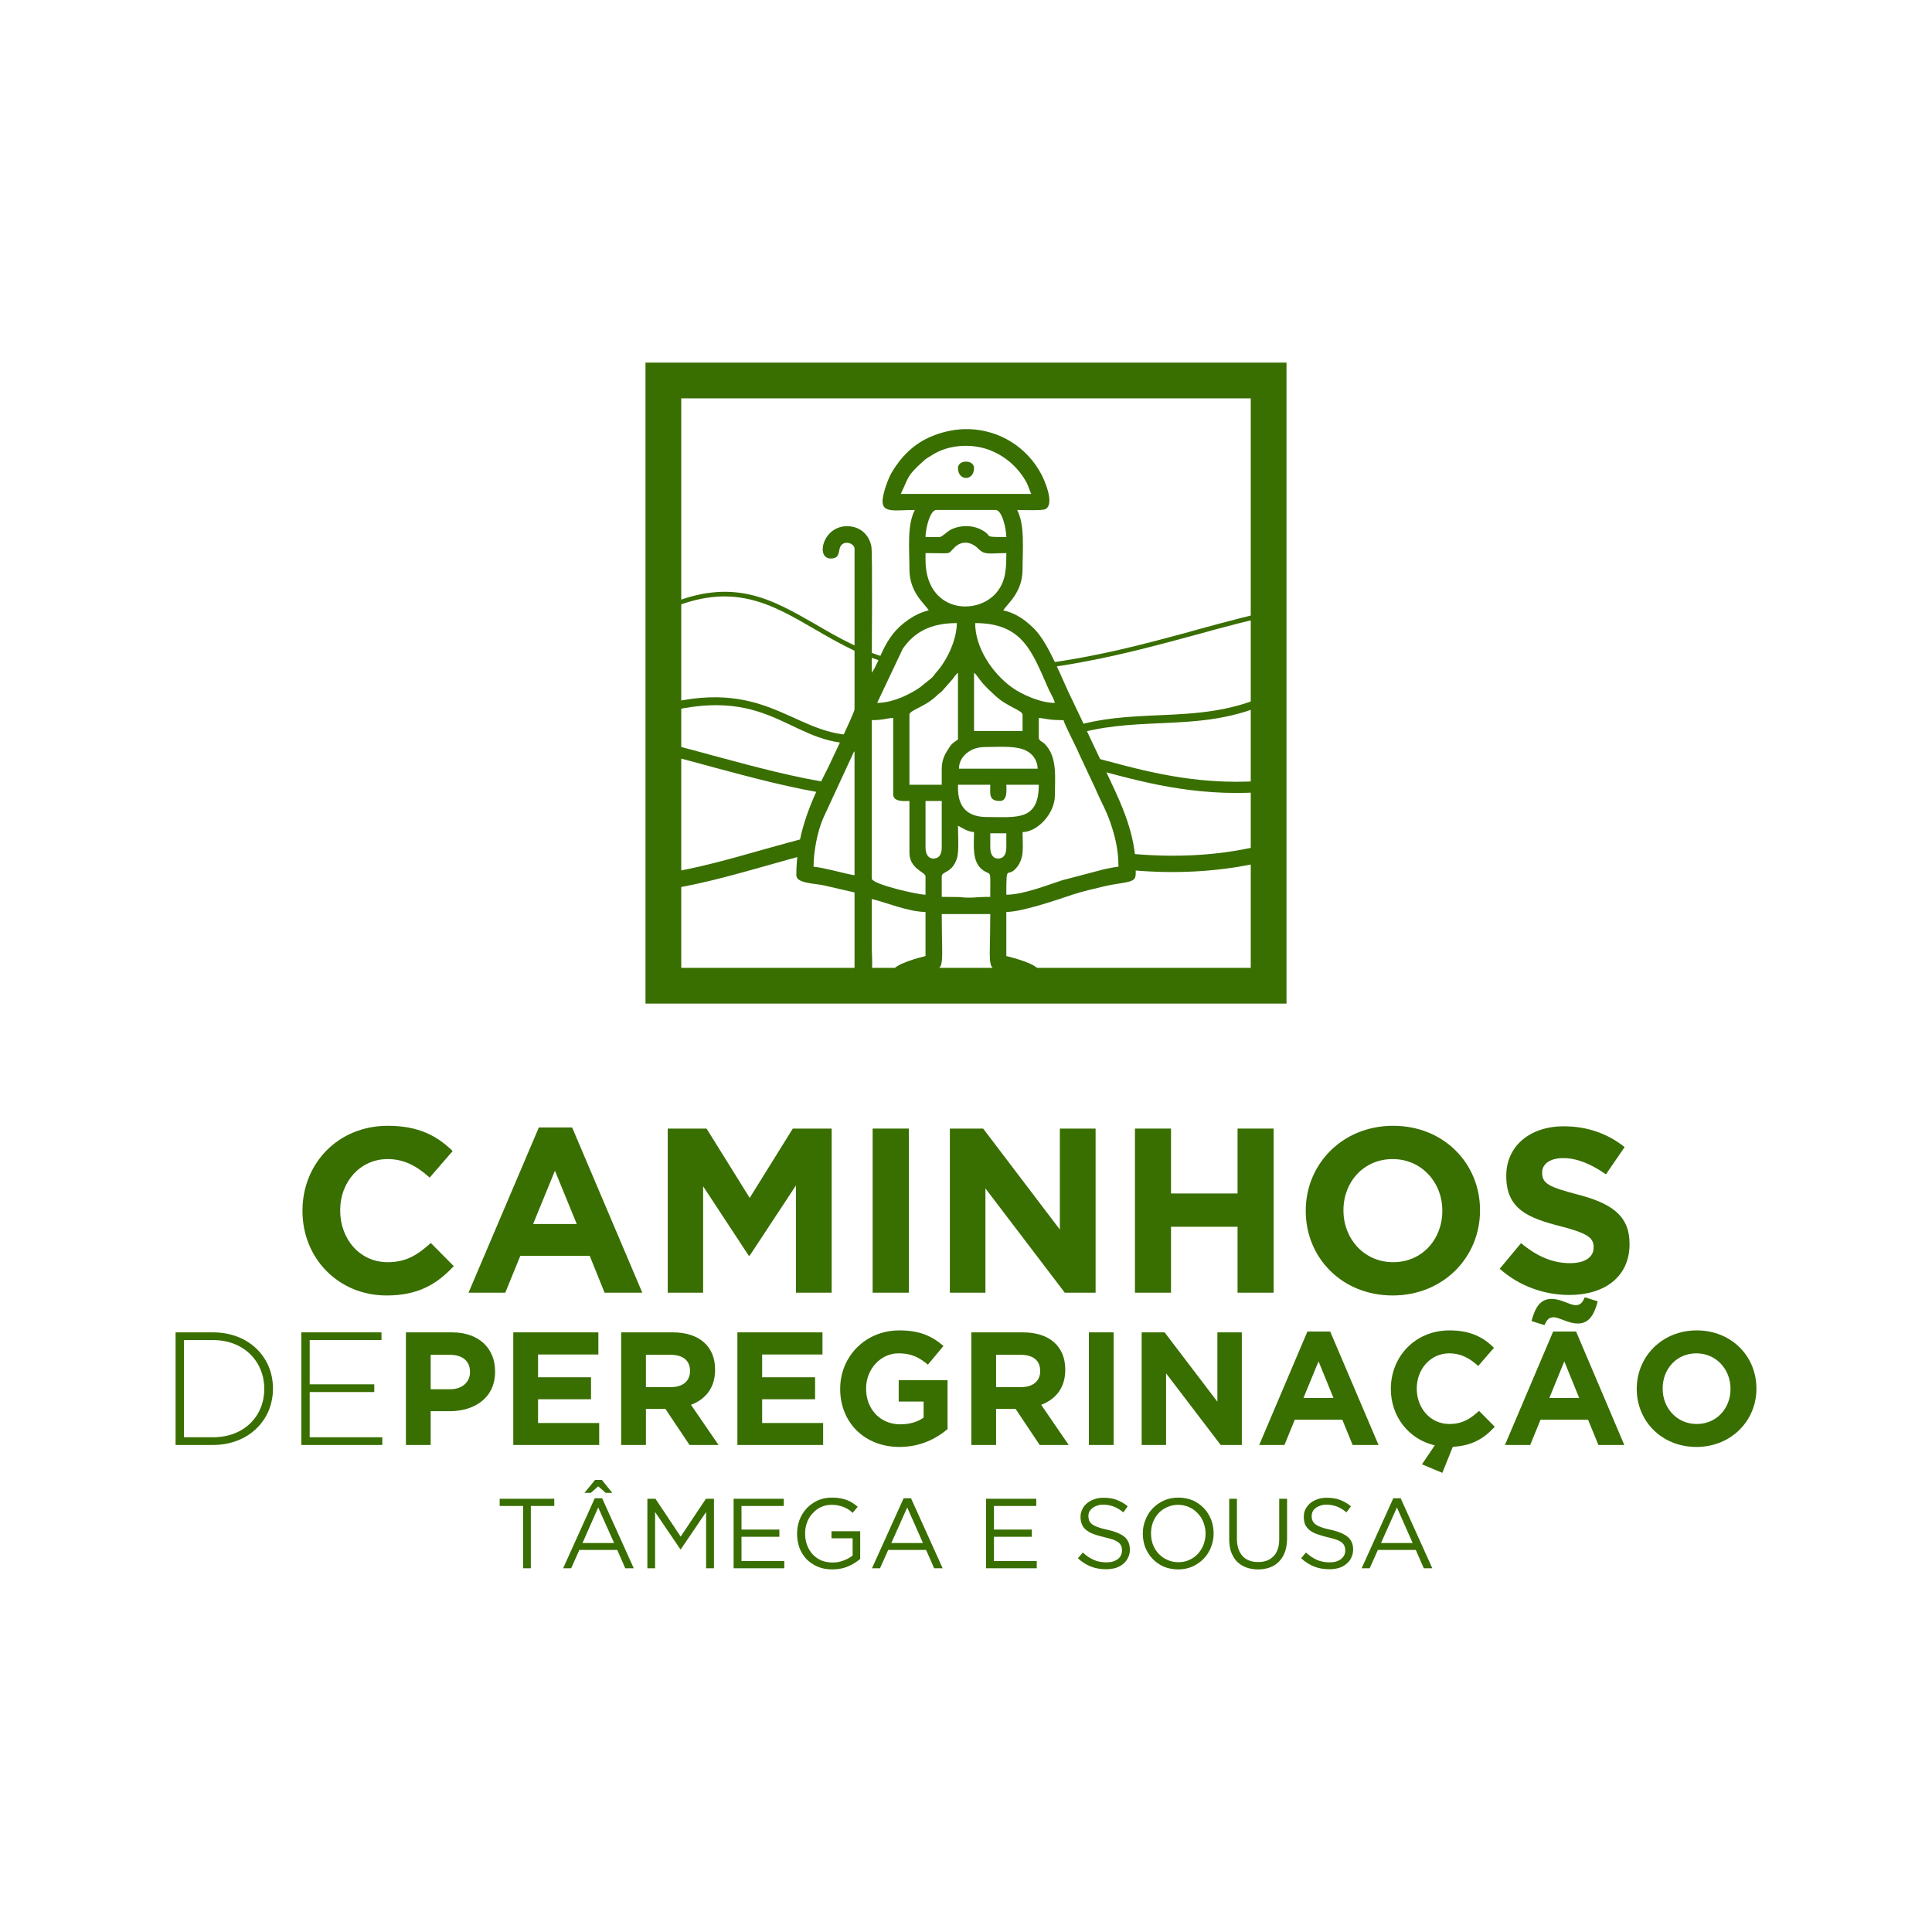 <svg xmlns="http://www.w3.org/2000/svg" xmlns:xlink="http://www.w3.org/1999/xlink" xmlns:xodm="http://www.corel.com/coreldraw/odm/2003" xml:space="preserve" width="1056px" height="1056px" style="shape-rendering:geometricPrecision; text-rendering:geometricPrecision; image-rendering:optimizeQuality; fill-rule:evenodd; clip-rule:evenodd" viewBox="0 0 854.68 854.68"> <defs> <style type="text/css"> .fil0 {fill:none} .fil2 {fill:#396E00} .fil1 {fill:#396E00;fill-rule:nonzero} </style> </defs> <g id="Layer_x0020_1">  <rect class="fil0" width="854.68" height="854.68"></rect> </g> <g id="Layer_x0020_1_0">  <g id="_2281675954096"> <g> <path class="fil1" d="M200.74 560.11l-10.15 -10.23c-5.73,5.15 -10.8,8.49 -19.07,8.49 -12.48,0 -21.03,-10.37 -21.03,-22.84l0 -0.22c0,-12.4 8.77,-22.56 21.03,-22.56 7.25,0 12.91,3.12 18.56,8.2l10.16 -11.75c-6.75,-6.6 -14.94,-11.17 -28.65,-11.17 -22.26,0 -37.78,16.9 -37.78,37.5l0 0.21c0,20.82 15.81,37.35 37.2,37.35 14,0 22.26,-5 29.73,-12.98l0 0z"></path> <path id="_1" class="fil1" d="M284.14 571.86l-31.04 -73.1 -14.72 0 -31.11 73.1 16.25 0 6.67 -16.32 30.68 0 6.59 16.32 16.68 0 0 0zm-29 -30.39l-19.3 0 9.65 -23.57 9.65 23.57z"></path> <polygon id="_2" class="fil1" points="367.91,571.86 367.91,499.26 350.72,499.26 331.65,529.94 312.57,499.26 295.39,499.26 295.39,571.86 311.05,571.86 311.05,524.79 331.21,555.47 331.65,555.47 352.1,524.43 352.1,571.86 "></polygon> <polygon id="_3" class="fil1" points="402.07,571.86 402.07,499.26 386.04,499.26 386.04,571.86 "></polygon> <polygon id="_4" class="fil1" points="484.67,571.86 484.67,499.26 468.86,499.26 468.86,543.94 434.92,499.26 420.2,499.26 420.2,571.86 435.93,571.86 435.93,525.73 471.04,571.86 "></polygon> <polygon id="_5" class="fil1" points="563.43,571.86 563.43,499.26 547.47,499.26 547.47,527.98 518.03,527.98 518.03,499.26 502.08,499.26 502.08,571.86 518.03,571.86 518.03,542.7 547.47,542.7 547.47,571.86 "></polygon> <path id="_6" class="fil1" d="M654.73 535.52l0 -0.21c0,-20.6 -16.02,-37.28 -38.43,-37.28 -22.41,0 -38.66,16.9 -38.66,37.49l0 0.22c0,20.67 16.03,37.35 38.44,37.35 22.41,0 38.65,-16.9 38.65,-37.57zm-16.68 0.22c0,12.47 -8.92,22.63 -21.75,22.63 -12.84,0 -21.98,-10.37 -21.98,-22.85l0 -0.21c0,-12.41 8.92,-22.56 21.76,-22.56 12.84,0 21.97,10.37 21.97,22.77l0 0.22z"></path> <path id="_7" class="fil1" d="M720.87 550.39l0 -0.22c0,-12.62 -8.26,-17.91 -22.98,-21.75 -12.55,-3.27 -15.67,-4.79 -15.67,-9.58l0 -0.21c0,-3.48 3.19,-6.31 9.36,-6.31 6.09,0 12.4,2.68 18.85,7.18l8.27 -12.04c-7.32,-5.88 -16.39,-9.21 -26.98,-9.21 -14.79,0 -25.38,8.7 -25.38,21.83l0 0.21c0,14.44 9.43,18.5 24.08,22.2 12.11,3.11 14.57,5.22 14.57,9.21l0 0.21c0,4.28 -3.91,6.89 -10.44,6.89 -8.27,0 -15.16,-3.48 -21.68,-8.84l-9.43 11.31c8.7,7.76 19.8,11.6 30.82,11.6 15.67,0 26.62,-8.12 26.62,-22.48l-0.01 0z"></path> </g> <g> <path class="fil1" d="M120.75 614.36l0 -0.15c0,-14.07 -10.88,-24.8 -26.54,-24.8l-16.54 0 0 49.82 16.54 0c15.66,0 26.54,-10.88 26.54,-24.87zm-3.84 0.14c0,11.82 -8.78,21.32 -22.7,21.32l-12.84 0 0 -43 12.84 0c13.92,0 22.7,9.72 22.7,21.54l0 0.14z"></path> <polygon id="_1_1" class="fil1" points="169.12,639.23 169.12,635.82 137,635.82 137,615.81 165.57,615.81 165.57,612.4 137,612.4 137,592.82 168.76,592.82 168.76,589.41 133.3,589.41 133.3,639.23 "></polygon> <path id="_2_2" class="fil1" d="M219.02 606.81l0 -0.14c0,-10.23 -7.18,-17.26 -19.07,-17.26l-20.38 0 0 49.82 10.95 0 0 -14.94 8.34 0c11.17,0 20.16,-5.95 20.16,-17.48l0 0zm-11.1 0.22c0,4.21 -3.26,7.54 -8.7,7.54l-8.7 0 0 -15.23 8.48 0c5.44,0 8.92,2.62 8.92,7.55l0 0.14 0 0z"></path> <polygon id="_3_3" class="fil1" points="265.07,639.23 265.07,629.51 238.02,629.51 238.02,619 261.45,619 261.45,609.28 238.02,609.28 238.02,599.2 264.71,599.2 264.71,589.41 227.07,589.41 227.07,639.23 "></polygon> <path id="_4_4" class="fil1" d="M317.87 639.23l-12.19 -17.77c6.31,-2.39 10.66,-7.39 10.66,-15.44l0 -0.15c0,-10.3 -7.03,-16.46 -18.78,-16.46l-22.77 0 0 49.82 10.95 0 0 -15.95 8.63 0 10.66 15.95 12.84 0zm-12.62 -32.63c0,4.2 -3.05,7.03 -8.41,7.03l-11.1 0 0 -14.29 10.88 0c5.37,0 8.63,2.4 8.63,7.11l0 0.15 0 0z"></path> <polygon id="_5_5" class="fil1" points="364.14,639.23 364.14,629.51 337.16,629.51 337.16,619 360.58,619 360.58,609.28 337.16,609.28 337.16,599.2 363.85,599.2 363.85,589.41 326.21,589.41 326.21,639.23 "></polygon> <path id="_6_6" class="fil1" d="M419.18 632.2l0 -21.61 -21.61 0 0 9.42 11.02 0 0 7.11c-2.82,2.03 -6.38,2.97 -10.37,2.97 -8.77,0 -15.08,-6.67 -15.08,-15.73l0 -0.15c0,-8.48 6.38,-15.52 14.36,-15.52 5.73,0 9.14,1.81 12.98,5.01l6.89 -8.27c-5.15,-4.43 -10.59,-6.89 -19.51,-6.89 -15.08,0 -26.18,11.6 -26.18,25.82l0 0.14c0,14.72 10.73,25.6 26.25,25.6 9.07,0 16.1,-3.55 21.25,-7.9l0 0z"></path> <path id="_7_7" class="fil1" d="M472.78 639.23l-12.19 -17.77c6.31,-2.39 10.66,-7.39 10.66,-15.44l0 -0.15c0,-10.3 -7.03,-16.46 -18.78,-16.46l-22.77 0 0 49.82 10.95 0 0 -15.95 8.63 0 10.66 15.95 12.84 0zm-12.62 -32.63c0,4.2 -3.05,7.03 -8.42,7.03l-11.09 0 0 -14.29 10.88 0c5.36,0 8.63,2.4 8.63,7.11l0 0.15 0 0z"></path> <polygon id="_8" class="fil1" points="492.65,639.23 492.65,589.41 481.7,589.41 481.7,639.23 "></polygon> <polygon id="_9" class="fil1" points="549.36,639.23 549.36,589.41 538.55,589.41 538.55,620.09 515.2,589.41 505.05,589.41 505.05,639.23 515.85,639.23 515.85,607.54 540.01,639.23 "></polygon> <path id="_10" class="fil1" d="M609.84 639.23l-21.39 -50.18 -10.08 0 -21.32 50.18 11.17 0 4.57 -11.17 21.03 0 4.56 11.17 11.46 0zm-19.94 -20.81l-13.27 0 6.67 -16.18 6.6 16.18z"></path> <path id="_11" class="fil1" d="M634.72 639.38l-5.66 8.41 9 3.77 4.64 -11.53c8.56,-0.44 13.78,-3.7 18.56,-8.85l-6.96 -7.03c-3.91,3.55 -7.4,5.8 -13.13,5.8 -8.48,0 -14.43,-7.11 -14.43,-15.67 0,-8.63 6.09,-15.59 14.43,-15.59 5.01,0 8.93,2.1 12.77,5.59l6.96 -8.05c-4.57,-4.5 -10.22,-7.69 -19.65,-7.69 -15.23,0 -25.97,11.6 -25.97,25.89 0,12.25 7.98,22.34 19.44,24.95l0 0z"></path> <path id="_12" class="fil1" d="M718.56 639.23l-21.33 -50.18 -10.15 0 -21.32 50.18 11.17 0 4.57 -11.17 21.03 0 4.57 11.17 11.46 0zm-19.95 -20.81l-13.2 0 6.6 -16.18 6.6 16.18zm8.2 -42.72l-5.73 -1.81c-1.02,2.32 -1.89,3.48 -4.06,3.48 -2.61,0 -6.31,-2.76 -10.66,-2.76 -5.01,0 -7.26,3.85 -8.85,9.79l5.73 1.82c1.01,-2.25 1.88,-3.48 4.06,-3.48 2.61,0 6.31,2.75 10.73,2.75 4.93,0 7.18,-3.84 8.78,-9.79z"></path> <path id="_13" class="fil1" d="M777.01 614.36l0 -0.15c0,-14.21 -11.03,-25.67 -26.4,-25.67 -15.37,0 -26.54,11.6 -26.54,25.82l0 0.14c0,14.14 11.02,25.6 26.4,25.6 15.37,0 26.54,-11.6 26.54,-25.74zm-11.46 0.14c0,8.49 -6.16,15.45 -14.94,15.45 -8.85,0 -15.08,-7.11 -15.08,-15.59l0 -0.15c0,-8.56 6.09,-15.52 14.94,-15.52 8.77,0 15.08,7.11 15.08,15.67l0 0.14z"></path> </g> <g> <polygon class="fil1" points="234.83,666.21 245.2,666.21 245.2,663.02 221.05,663.02 221.05,666.21 231.42,666.21 231.42,693.77 234.83,693.77 "></polygon> <path id="_1_8" class="fil1" d="M266.38 662.8l-3.27 0 -13.99 30.97 3.55 0 3.63 -8.12 16.75 0 3.55 8.12 3.77 0 -13.99 -30.97 0 0zm5.29 19.8l-13.99 0 6.96 -15.74 7.03 15.74 0 0zm-7.03 -25.09l3.33 2.9 2.9 0 -4.64 -5.73 -2.97 0 -4.71 5.73 2.82 0 3.27 -2.9 0 0z"></path> <polygon id="_2_9" class="fil1" points="312.36,668.89 312.36,693.77 315.84,693.77 315.84,663.02 312.29,663.02 301.12,679.77 289.95,663.02 286.39,663.02 286.39,693.77 289.8,693.77 289.8,668.89 300.97,685.36 301.19,685.36 "></polygon> <polygon id="_3_10" class="fil1" points="346.73,663.02 324.54,663.02 324.54,693.77 346.95,693.77 346.95,690.58 328.02,690.58 328.02,679.84 344.78,679.84 344.78,676.65 328.02,676.65 328.02,666.21 346.73,666.21 "></polygon> <path id="_4_11" class="fil1" d="M380.53 689.63l0 -12.25 -12.69 0 0 3.12 9.35 0 0 7.61c-1.01,0.87 -2.32,1.6 -3.91,2.18 -1.53,0.65 -3.19,0.94 -4.94,0.94 -1.88,0 -3.55,-0.36 -5.07,-0.94 -1.45,-0.66 -2.76,-1.6 -3.77,-2.69 -1.09,-1.16 -1.89,-2.53 -2.47,-4.13 -0.58,-1.52 -0.87,-3.26 -0.87,-5.08 0,-1.74 0.29,-3.41 0.87,-4.93 0.58,-1.52 1.38,-2.9 2.47,-3.99 1.01,-1.16 2.25,-2.1 3.62,-2.75 1.45,-0.66 3.05,-1.02 4.72,-1.02 1.08,0 2.1,0.07 2.97,0.29 0.87,0.15 1.74,0.44 2.47,0.73 0.72,0.29 1.45,0.65 2.1,1.08 0.65,0.44 1.23,0.87 1.81,1.46l2.25 -2.69c-0.72,-0.65 -1.52,-1.23 -2.32,-1.74 -0.8,-0.51 -1.67,-0.94 -2.61,-1.3 -0.94,-0.29 -1.89,-0.59 -2.97,-0.73 -1.09,-0.22 -2.25,-0.29 -3.56,-0.29 -2.32,0 -4.42,0.43 -6.31,1.3 -1.88,0.88 -3.48,2.04 -4.86,3.49 -1.3,1.45 -2.39,3.11 -3.11,5.07 -0.73,1.96 -1.09,3.99 -1.09,6.1 0,2.17 0.36,4.2 1.01,6.16 0.73,1.96 1.82,3.62 3.12,5.08 1.38,1.37 3.05,2.53 4.93,3.33 1.96,0.87 4.14,1.23 6.53,1.23 2.61,0 4.93,-0.43 7.03,-1.37 2.11,-0.87 3.85,-2.03 5.3,-3.27l0 0z"></path> <path id="_5_12" class="fil1" d="M403.01 662.8l-3.26 0 -14 30.97 3.55 0 3.63 -8.12 16.75 0 3.56 8.12 3.77 0 -14 -30.97 0 0zm5.29 19.8l-13.99 0 7.03 -15.74 6.96 15.74 0 0z"></path> <polygon id="_6_13" class="fil1" points="458.42,663.02 436.23,663.02 436.23,693.77 458.64,693.77 458.64,690.58 439.71,690.58 439.71,679.84 456.46,679.84 456.46,676.65 439.71,676.65 439.71,666.21 458.42,666.21 "></polygon> <path id="_7_14" class="fil1" d="M481.48 670.71c0,-0.73 0.15,-1.38 0.43,-2.03 0.37,-0.58 0.8,-1.09 1.38,-1.53 0.51,-0.5 1.24,-0.8 2.03,-1.08 0.8,-0.29 1.74,-0.44 2.69,-0.44 1.59,0 3.12,0.29 4.57,0.8 1.45,0.58 2.9,1.37 4.35,2.61l1.96 -2.69c-1.53,-1.3 -3.2,-2.17 -4.86,-2.82 -1.67,-0.66 -3.63,-0.95 -5.88,-0.95 -1.52,0 -2.83,0.22 -4.06,0.66 -1.23,0.43 -2.32,1.01 -3.19,1.74 -0.94,0.8 -1.67,1.67 -2.1,2.68 -0.51,1.02 -0.8,2.18 -0.8,3.41 0,1.23 0.22,2.39 0.65,3.34 0.36,0.94 1.02,1.74 1.89,2.46 0.87,0.65 1.88,1.31 3.19,1.74 1.3,0.51 2.9,0.95 4.64,1.38 1.6,0.36 2.9,0.72 3.99,1.09 1.01,0.36 1.81,0.8 2.39,1.23 0.65,0.51 1.02,1.02 1.23,1.6 0.29,0.58 0.37,1.23 0.37,1.95 0,1.6 -0.58,2.83 -1.82,3.85 -1.3,0.94 -2.9,1.45 -5,1.45 -2.18,0 -4.06,-0.36 -5.66,-1.09 -1.67,-0.72 -3.26,-1.81 -4.86,-3.26l-2.17 2.54c1.81,1.66 3.77,2.9 5.8,3.69 2.03,0.8 4.28,1.16 6.74,1.16 1.53,0 2.9,-0.21 4.21,-0.58 1.3,-0.43 2.39,-1.01 3.33,-1.81 0.88,-0.72 1.6,-1.67 2.11,-2.76 0.58,-1.08 0.8,-2.24 0.8,-3.62 0,-2.32 -0.8,-4.21 -2.4,-5.59 -1.67,-1.3 -4.2,-2.39 -7.61,-3.11 -1.67,-0.37 -3.05,-0.73 -4.13,-1.16 -1.09,-0.37 -1.96,-0.8 -2.62,-1.31 -0.58,-0.51 -1.01,-1.01 -1.23,-1.6 -0.22,-0.58 -0.36,-1.23 -0.36,-1.95l0 0z"></path> <path id="_8_15" class="fil1" d="M536.89 678.32c0,-2.1 -0.37,-4.13 -1.09,-6.02 -0.8,-1.96 -1.81,-3.62 -3.19,-5.07 -1.38,-1.45 -3.05,-2.62 -4.93,-3.49 -1.96,-0.79 -4.06,-1.23 -6.38,-1.23 -2.4,0 -4.5,0.44 -6.46,1.31 -1.89,0.87 -3.55,2.03 -4.93,3.48 -1.38,1.45 -2.47,3.12 -3.19,5.07 -0.8,1.89 -1.16,3.92 -1.16,6.1 0,2.1 0.36,4.13 1.09,6.09 0.79,1.88 1.81,3.55 3.19,5 1.37,1.45 3.04,2.61 4.93,3.48 1.96,0.8 4.06,1.24 6.38,1.24 2.39,0 4.5,-0.44 6.45,-1.31 1.89,-0.87 3.56,-2.03 4.94,-3.48 1.37,-1.45 2.46,-3.12 3.19,-5.08 0.79,-1.88 1.16,-3.91 1.16,-6.09zm-3.56 0.15c0,1.74 -0.36,3.41 -0.94,4.93 -0.58,1.52 -1.45,2.83 -2.46,3.99 -1.09,1.16 -2.33,2.03 -3.78,2.68 -1.52,0.73 -3.11,1.02 -4.85,1.02 -1.82,0 -3.41,-0.37 -4.86,-1.02 -1.53,-0.65 -2.76,-1.6 -3.85,-2.68 -1.09,-1.16 -1.96,-2.54 -2.54,-4.06 -0.58,-1.53 -0.87,-3.19 -0.87,-5.01 0,-1.74 0.29,-3.33 0.87,-4.93 0.58,-1.52 1.45,-2.83 2.47,-3.99 1.09,-1.16 2.32,-2.03 3.84,-2.68 1.45,-0.65 3.05,-1.02 4.79,-1.02 1.81,0 3.41,0.37 4.86,1.02 1.52,0.65 2.76,1.59 3.84,2.75 1.09,1.09 1.96,2.47 2.54,3.99 0.58,1.6 0.94,3.19 0.94,5.01z"></path> <path id="_9_16" class="fil1" d="M569.38 663.02l-3.48 0 0 17.91c0,3.34 -0.87,5.88 -2.54,7.54 -1.67,1.75 -3.92,2.54 -6.75,2.54 -2.97,0 -5.29,-0.87 -6.89,-2.61 -1.66,-1.81 -2.53,-4.35 -2.53,-7.69l0 -17.69 -3.41 0 0 17.91c0,2.11 0.29,4.06 0.87,5.73 0.65,1.67 1.52,3.05 2.61,4.21 1.16,1.09 2.46,1.96 4.06,2.54 1.6,0.58 3.33,0.87 5.22,0.87 1.89,0 3.7,-0.29 5.22,-0.87 1.6,-0.58 2.9,-1.45 4.06,-2.61 1.09,-1.09 1.96,-2.54 2.61,-4.21 0.58,-1.74 0.95,-3.7 0.95,-5.95l0 -17.62z"></path> <path id="_10_17" class="fil1" d="M580.26 670.71c0,-0.73 0.14,-1.38 0.43,-2.03 0.29,-0.58 0.73,-1.09 1.31,-1.53 0.58,-0.5 1.3,-0.8 2.1,-1.08 0.8,-0.29 1.67,-0.44 2.68,-0.44 1.6,0 3.12,0.29 4.57,0.8 1.45,0.58 2.83,1.37 4.28,2.61l2.03 -2.69c-1.6,-1.3 -3.19,-2.17 -4.86,-2.82 -1.74,-0.66 -3.7,-0.95 -5.95,-0.95 -1.45,0 -2.82,0.22 -4.06,0.66 -1.23,0.43 -2.24,1.01 -3.19,1.74 -0.87,0.8 -1.59,1.67 -2.1,2.68 -0.51,1.02 -0.73,2.18 -0.73,3.41 0,1.23 0.22,2.39 0.58,3.34 0.44,0.94 1.09,1.74 1.96,2.46 0.8,0.65 1.89,1.31 3.19,1.74 1.31,0.51 2.83,0.95 4.57,1.38 1.67,0.36 2.98,0.72 3.99,1.09 1.09,0.36 1.89,0.8 2.47,1.23 0.58,0.51 1.01,1.02 1.23,1.6 0.22,0.58 0.36,1.23 0.36,1.95 0,1.6 -0.65,2.83 -1.88,3.85 -1.24,0.94 -2.91,1.45 -4.94,1.45 -2.17,0 -4.06,-0.36 -5.73,-1.09 -1.59,-0.72 -3.26,-1.81 -4.86,-3.26l-2.1 2.54c1.82,1.66 3.77,2.9 5.8,3.69 2.03,0.8 4.28,1.16 6.75,1.16 1.52,0 2.9,-0.21 4.2,-0.58 1.31,-0.43 2.4,-1.01 3.27,-1.81 0.94,-0.72 1.67,-1.67 2.17,-2.76 0.51,-1.08 0.8,-2.24 0.8,-3.62 0,-2.32 -0.8,-4.21 -2.46,-5.59 -1.6,-1.3 -4.14,-2.39 -7.55,-3.11 -1.74,-0.37 -3.12,-0.73 -4.2,-1.16 -1.09,-0.37 -1.89,-0.8 -2.54,-1.31 -0.58,-0.51 -1.02,-1.01 -1.23,-1.6 -0.29,-0.58 -0.37,-1.23 -0.37,-1.95l0.01 0z"></path> <path id="_11_18" class="fil1" d="M619.64 662.8l-3.27 0 -14 30.97 3.56 0 3.62 -8.12 16.76 0 3.55 8.12 3.77 0 -14 -30.97 0.01 0zm5.29 19.8l-14 0 7.04 -15.74 6.96 15.74 0 0z"></path> </g> <g> <path class="fil2" d="M569.12 160.41l-283.56 0 0 283.56 283.56 0 0 -283.56zm-267.75 15.81l251.94 0 0 251.94 -251.94 0 0 -251.94z"></path> <g> <path class="fil2" d="M416.61 387.69c0,-2.32 4.71,-1.38 6.74,-8.05 0.95,-2.9 0.44,-10.37 0.44,-14.36 2.1,1.09 4.2,2.61 7.11,2.83 0,5.3 -1.09,12.84 3.55,16.53 4.2,3.34 3.62,-1.44 3.62,12.12 -7.1,0 -7.76,0.72 -13.92,0.07l-7.54 -0.07 0 -9.07 0 0zm9.57 -197.84l2.76 0c13.12,0.51 25.16,7.69 31.69,19.87 1.23,2.32 6.24,13.27 1.81,15.52 -1.37,0.73 -10.44,0.36 -12.47,0.36 3.48,6.68 2.39,17.41 2.39,26.26 0,10.15 -6.52,15.01 -8.55,18.13 5.8,1.3 10,4.49 13.7,8.19 6.67,6.67 12.19,22.27 16.9,31.62l5.08 10.66c4.13,9.29 13.63,28.21 17.18,37.21 3.19,8.05 5.73,16.82 5.73,26.18 0,4.71 0.73,5.73 -6.09,6.81 -2.25,0.37 -5.15,0.8 -7.61,1.38 -4.94,1.16 -9.65,2.25 -14.36,3.77 -6.68,2.25 -22.27,7.62 -29.16,7.62l0 19.51c2.69,0.65 14.36,3.62 14.36,6.67 0,1.88 -0.65,4.28 -2.9,4.28 -2.97,0 -7.54,-1.96 -10.44,-2.9 -10.44,-3.49 -8.12,0.21 -8.12,-26.62l-21.47 0c0,26.83 2.25,23.13 -8.2,26.62 -5.58,1.88 -13.27,6.09 -13.27,-1.38 0,-3.05 11.68,-6.02 14.29,-6.67l0 -19.51c-7.4,0 -17.84,-4.35 -23.79,-5.73 0,6.67 0,13.34 0,20.01 0,8.34 1.52,16.18 -3.84,16.18 -2.9,0 -3.77,-2.4 -3.77,-5.23l0 -33.86 -13.56 -3.12c-4.28,-0.94 -12.19,-0.87 -12.19,-4.5 0,-16.97 5.44,-30.6 12.69,-44.96 0.73,-1.45 1.24,-2.32 1.89,-3.77 1.89,-4.06 11.17,-23.28 11.17,-24.66l0 -71c0,-2.39 -4.35,-3.92 -6.09,-1.31 -1.31,2.11 0,5.59 -4.43,5.59 -6.81,0 -3.55,-14.29 7.18,-14.29 6.17,0 10.01,4.21 10.81,9.14 0.51,2.9 0.14,50.33 0.14,55.7l1.31 -2.11c2.75,-5.44 4.06,-9.93 8.12,-15.15 3.48,-4.36 9.57,-8.93 15.81,-10.38 -2.03,-3.11 -8.56,-7.97 -8.56,-18.13 0,-8.84 -1.16,-19.58 2.4,-26.25 -8.34,0 -14.29,1.52 -14.29,-3.77 0,-3.63 2.68,-10.59 4.13,-12.98 4.21,-6.96 9.79,-12.62 17.55,-15.81 4.65,-1.96 9.43,-2.97 14.07,-3.19l0 0zm-40.54 198.78l0 -70.05c5.44,0 6.67,-0.95 9.5,-0.95l0 33.8c0,3.55 5.44,2.9 7.18,2.9l0 22.85c0,7.32 7.11,8.55 7.11,10.51l0 8.12c-3.41,0 -23.79,-4.64 -23.79,-7.18l0 0zm-7.61 -56.27l0 54.82c-2.18,-0.14 -13.56,-3.4 -18.13,-3.77 0,-6.81 1.81,-15.88 4.27,-21.46l13.28 -28.72c0.29,-0.58 0.21,-0.44 0.58,-0.87l0 0zm60.05 42.42l0 -6.16 7.1 0 0 6.16c0,2.69 -0.79,4.86 -3.41,5.01 -2.61,0.14 -3.69,-1.96 -3.69,-5.01zm-28.65 0l0 -20.45 7.18 0 0 20.45c0,2.69 -0.8,4.86 -3.41,5.01 -2.61,0.14 -3.77,-1.96 -3.77,-5.01zm14.36 -26.18l0 -1.45 14.29 0c0,4.06 -0.8,7.18 4.27,7.18 3.56,0 2.83,-5.44 2.83,-7.18l14.36 0c0,16.17 -9.86,14.29 -22.91,14.29 -8.56,0 -12.84,-4.28 -12.84,-12.84l0 0zm12.4 -18.13c6.45,0 14.58,-0.87 19.07,2.39 1.89,1.31 3.77,3.92 3.77,7.18l-34.81 0c0,-3.11 1.74,-5.58 3.56,-6.96 2.25,-1.74 4.57,-2.61 8.41,-2.61zm23.35 -4.28l0 -8.56c2.98,0.08 3.41,0.95 10.95,0.95 0.51,2.17 5.66,11.89 6.89,14.94l7.18 15.3c2.25,5.37 5.01,10.01 6.82,15.59 1.89,5.59 3.41,11.53 3.41,19 -1.89,0.15 -4.21,0.73 -6.46,1.16l-18.49 4.86c-6.31,2.03 -17.19,6.38 -24.66,6.38 0,-14.72 0.29,-6.74 4.64,-12.11 3.49,-4.35 2.54,-9.14 2.54,-15.59 6.82,-0.14 14.29,-8.41 14.29,-16.17 0,-7.69 1.3,-17.26 -4.64,-22.99 -1.09,-1.02 -2.47,-1.16 -2.47,-2.76zm-42.93 13.85l0 7.11 -14.29 0 0 -30.97c0,-2.03 6.53,-3.26 11.82,-8.19 1.16,-1.09 1.31,-1.23 2.54,-2.18l4.72 -5.36c0.72,-0.95 1.45,-2.18 2.39,-2.83l0 29.51c-2.9,1.96 -2.97,2.11 -4.86,5.15 -1.31,1.96 -2.32,4.72 -2.32,7.76zm14.29 -42.42c0.94,0.65 1.37,1.52 2.17,2.54 2.68,3.62 4.57,5.07 7.47,7.83 5.08,4.71 11.82,6.24 11.82,8.2l0 7.18 -21.46 0 0 -25.75 0 0zm0.5 -21.98c21.18,0 25.17,12.77 32.42,29.09 0.87,1.95 2.32,4.13 2.83,6.23 -6.31,0 -14.51,-3.62 -19.22,-7.03 -8.48,-6.24 -16.03,-17.34 -16.03,-28.29zm-43.36 35.32l11.31 -23.93c4.93,-7.11 11.97,-11.39 23.93,-11.39 0,7.33 -4.28,16.39 -8.92,21.62 -1.01,1.08 -1.16,1.66 -2.18,2.61l-4.71 3.84c-1.74,1.31 -3.63,2.39 -5.66,3.41 -3.33,1.74 -8.77,3.84 -13.77,3.84l0 0zm21.39 -63.38l0 -2.9c12.69,0 9.28,0.87 13.05,-2.69 3.19,-2.97 7.33,-2.39 10.59,1.02 1.52,1.52 -1.16,-1.02 0.51,0.43 2.32,2.11 5.15,1.24 11.6,1.24 0,7.18 -0.22,12.54 -4.42,17.55 -8.78,10.37 -31.33,8.63 -31.33,-14.65l0 0zm6.24 -10.01l-6.24 0c0,-3.55 1.96,-11.97 4.79,-11.97l26.25 0c2.83,0 4.71,8.42 4.71,11.97 -10.95,0 -5.44,-0.07 -10.73,-3.05 -4.21,-2.39 -10.01,-2.32 -14.21,0 -1.24,0.73 -3.56,3.05 -4.57,3.05l0 0zm40.54 -19.07l-57.73 0c3.7,-7.62 2.46,-7.76 10.15,-14.65 1.16,-1.09 2.47,-1.74 3.7,-2.54 6.96,-4.5 17.12,-5.3 25.17,-2.32 7.25,2.68 13.19,7.98 16.75,14.72 0.72,1.45 1.23,3.34 1.96,4.79l0 0z"></path> <path class="fil2" d="M423.79 207.04c0,5.87 7.11,5.87 7.11,0 0,-3.77 -7.11,-3.77 -7.11,0z"></path> </g> <path class="fil1" d="M293.76 386.39c14.36,-2.18 29.29,-6.39 44.52,-10.74 6.82,-1.88 13.78,-3.84 20.67,-5.65l-1.16 7.76c-5.8,1.59 -11.67,3.19 -17.48,4.86 -15.44,4.35 -30.6,8.63 -45.39,10.87l-1.16 -7.1 0 0zm205.89 -8.78c18.93,1.81 40.46,1.38 62.37,-4.64l2.03 6.96c-23.79,6.46 -47.14,6.82 -67.38,4.64l0 -4.71 3.34 -0.51 -0.36 -1.74 0 0z"></path> <path class="fil1" d="M296.37 329.24c6.38,1.52 13.49,3.48 20.96,5.51 16.46,4.42 35.02,9.5 53.01,12.04l-2.03 4.71c-17.84,-2.68 -36.12,-7.61 -52.29,-11.96 -7.47,-2.03 -14.51,-3.99 -20.74,-5.44l1.09 -4.86 0 0zm184.42 5.07c2.68,0.73 5.51,1.45 8.41,2.18 20.02,5.37 43.88,11.68 74.2,8.49l0.5 4.93c-31.26,3.26 -55.55,-3.19 -75.93,-8.63 -1.59,-0.44 -3.19,-0.8 -4.79,-1.23l-2.39 -5.73 0 -0.01z"></path> <path class="fil1" d="M563.1 306.18c-17.26,8.7 -33.72,9.5 -50.33,10.22 -13.12,0.58 -26.25,1.16 -39.88,5.59l1.01 3.4c13.27,-4.27 26.18,-4.86 38.95,-5.43 16.82,-0.73 33.5,-1.53 51.05,-10.38l-0.8 -3.4 0 0zm-179.34 18.71c-30.97,3.77 -41.7,-26.04 -90.44,-13.2l0.44 3.55c49.09,-12.91 56.78,16.68 88.84,13.42l1.16 -3.77z"></path> <path class="fil1" d="M295.13 267.67c14.58,-6.31 26.18,-6.96 36.56,-4.64 10.29,2.32 19.43,7.61 29.15,13.19l0 0c9.57,5.59 19.8,11.46 32.27,15.09l0 2.1c-5.58,-1.52 -10.73,-3.55 -15.59,-5.8 -6.31,-2.97 -12.11,-6.38 -17.77,-9.65 -9.5,-5.51 -18.42,-10.66 -28.5,-12.9 -10.01,-2.25 -21.25,-1.67 -35.32,4.42l-0.43 0.22 -0.8 -1.89 0.43 -0.14 0 0zm165.93 25.96c11.46,-1.45 22.49,-3.55 33.15,-5.95 11.82,-2.68 23.21,-5.8 34.16,-8.77l0.14 -0.07c13.27,-3.63 26.04,-7.11 38.29,-9.51l0.51 -0.07 0.29 1.96 -0.43 0.15c-6.17,1.16 -12.41,2.68 -18.79,4.27 -6.38,1.6 -12.91,3.41 -19.51,5.23 -10.95,2.97 -22.26,6.02 -34.01,8.7 -10.88,2.46 -22.12,4.64 -33.8,6.09l0 -2.03z"></path> </g> </g> </g> </svg>